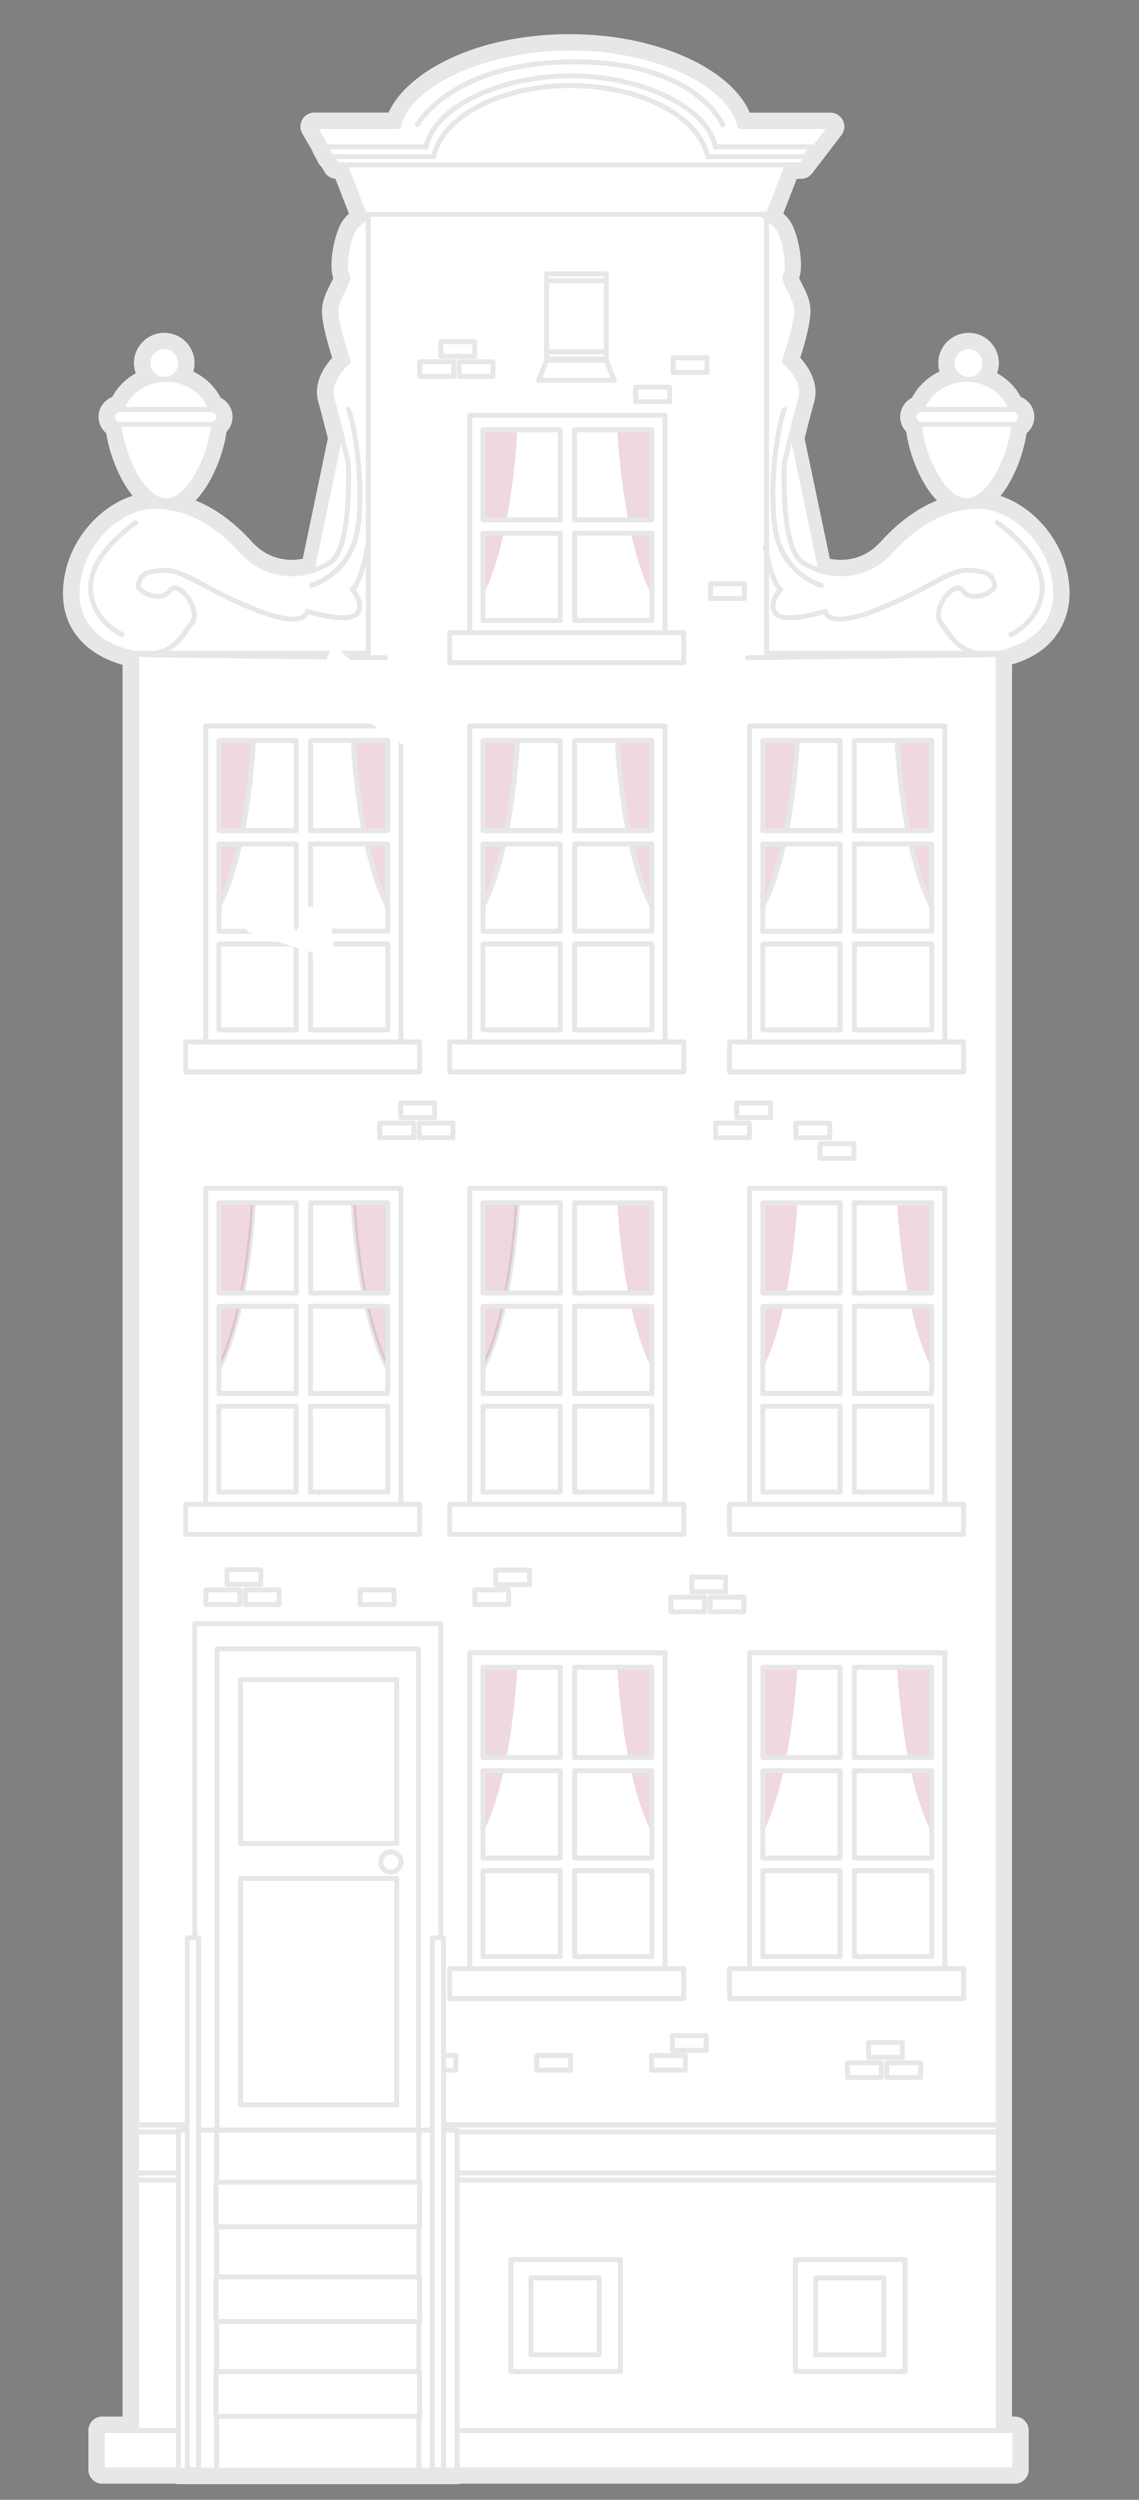 <?xml version="1.0" encoding="UTF-8"?>
<svg xmlns="http://www.w3.org/2000/svg" xmlns:xlink="http://www.w3.org/1999/xlink" viewBox="0 0 123.71 271.35">
  <rect x="0" y="0" width="123.71" height="271.35" fill="#808080" stroke="none"/>
  <defs>
    <style>
      .cls-1 {
        clip-path: url(#clippath);
      }

      .cls-2, .cls-3, .cls-4, .cls-5, .cls-6 {
        stroke-width: 0px;
      }

      .cls-2, .cls-7 {
        fill: none;
      }

      .cls-8, .cls-3 {
        mix-blend-mode: multiply;
      }

      .cls-3 {
        fill: #98002e;
        opacity: .15;
      }

      .cls-4 {
        fill-rule: evenodd;
      }

      .cls-4, .cls-5 {
        fill: #fff;
      }

      .cls-9 {
        isolation: isolate;
      }

      .cls-7 {
        stroke: #e7e7e7;
        stroke-linecap: round;
        stroke-linejoin: round;
        stroke-width: .54px;
      }

      .cls-6 {
        fill: #e7e7e7;
      }
    </style>
    <clipPath id="clippath">
      <rect class="cls-2" x="8.09" y="4.98" width="106.85" height="263.4"/>
    </clipPath>
  </defs>
  <g class="cls-9">
    <g id="Laag_2" data-name="Laag 2">
      <path class="cls-5" d="M104.98,55.12c-3.29,0-5.56-5.73-5.83-8.62-.38-.29-.62-.74-.62-1.23,0-.7.46-1.29,1.09-1.49.92-2.01,3.02-3.33,5.37-3.33s4.42,1.3,5.35,3.29c.72.15,1.26.78,1.26,1.54,0,.58-.31,1.08-.79,1.35-.31,2.96-2.53,8.51-5.82,8.51"/>
      <path class="cls-6" d="M104.98,41.18c2.26,0,4.16,1.37,4.83,3.26h.2c.45,0,.82.37.82.82,0,.42-.33.76-.75.8-.07,2.67-2.33,8.31-5.1,8.31s-5.05-5.68-5.1-8.34c-.34-.09-.6-.4-.6-.77,0-.45.36-.82.81-.82h.06c.67-1.89,2.57-3.26,4.83-3.26M104.98,39.67c-2.54,0-4.82,1.38-5.92,3.5-.76.38-1.29,1.17-1.29,2.08,0,.61.25,1.19.66,1.61.41,3.17,2.73,9.01,6.55,9.01s6.05-5.65,6.52-8.84c.51-.42.84-1.06.84-1.78,0-.99-.62-1.83-1.48-2.17-1.12-2.08-3.37-3.42-5.88-3.42"/>
      <path class="cls-5" d="M105.2,41.94c-1.4,0-2.53-1.13-2.53-2.53s1.14-2.53,2.53-2.53,2.53,1.13,2.53,2.53-1.14,2.53-2.53,2.53"/>
      <path class="cls-6" d="M105.2,37.63c.98,0,1.78.79,1.78,1.78s-.8,1.77-1.78,1.77-1.78-.79-1.78-1.77.8-1.78,1.78-1.78M105.2,36.13c-1.81,0-3.29,1.47-3.29,3.28s1.47,3.28,3.29,3.28,3.29-1.47,3.29-3.28-1.47-3.28-3.29-3.28"/>
      <path class="cls-5" d="M19.38,268.89c-.09,0-.18-.02-.26-.05h-8c-.42,0-.75-.34-.75-.75v-4.27c0-.42.34-.75.75-.75h2.95V71.59c-3.24-.74-6.47-2.96-6.47-7.16,0-5.76,4.86-10.23,9.05-10.23,3.71,0,7.04,1.68,10.18,5.14,1.64,1.8,3.55,2.18,4.87,2.18.62,0,1.23-.08,1.83-.24l2.87-13.7c-.34-1.34-.78-3.08-1.08-4.12-.56-1.95.89-3.69,1.63-4.43-.37-1.13-1.22-3.85-1.22-5.26,0-.98.46-1.87.82-2.58.18-.34.47-.92.44-1.09-.63-1.26.14-4.66.79-5.63.27-.4.64-.76,1.02-1.07l-1.84-4.75h-.4c-.27,0-.52-.14-.65-.38l-.4-.68c-.1-.06-.18-.14-.23-.23l-.58-1.06c-.04-.08-.07-.16-.08-.24l-1.14-1.95c-.14-.23-.14-.52,0-.75.13-.23.38-.38.65-.38h8.56c1.62-4.75,10.04-8.52,19.28-8.52s17.35,3.7,18.95,8.52h9.28c.29,0,.55.16.68.42.13.26.1.56-.08.79l-3.19,4.17c-.14.19-.36.3-.6.3h-.99l-1.83,4.74c.45.36.8.73,1.04,1.09.65.97,1.43,4.38.79,5.64-.03.16.27.73.44,1.08.37.71.82,1.6.82,2.58,0,1.41-.85,4.13-1.22,5.26.74.73,2.19,2.47,1.63,4.42-.23.82-.61,2.24-1.08,4.12l2.87,13.7c.6.16,1.21.24,1.83.24,1.32,0,3.23-.38,4.87-2.18,3.14-3.46,6.47-5.14,10.18-5.14,4.18,0,9.05,4.47,9.05,10.23,0,4.91-4.22,6.58-6.25,7.1v191.54h1.05c.42,0,.75.34.75.75v4.27c0,.42-.34.75-.75.75h-60.34c-.08.03-.16.05-.25.05h-30.27Z"/>
      <path class="cls-6" d="M61.99,5.21c8.99,0,17.33,3.72,18.38,8.52h9.85l-3.19,4.17h-2.23v.09h.69l-2.04,5.27h-.19v.36c.44.3,1.02.76,1.36,1.27.59.89,1.19,4,.74,4.88-.44.89,1.18,2.37,1.18,4s-1.33,5.48-1.33,5.48c0,0,2.37,1.92,1.78,3.99-.3,1.05-.75,2.82-1.12,4.31l3,14.31c.76.26,1.61.41,2.48.41,1.86,0,3.83-.68,5.43-2.43,2.96-3.26,6.07-4.89,9.62-4.89s8.29,4,8.29,9.47c0,4.41-3.82,6.03-6.25,6.5v192.89h1.8v4.27h-60.58v.05h-30.27v-.05h-8.26v-4.27h3.71V70.97c-2.4-.41-6.47-2-6.47-6.54,0-5.47,4.74-9.47,8.29-9.47s6.66,1.63,9.62,4.89c1.59,1.75,3.57,2.43,5.42,2.43.87,0,1.71-.15,2.48-.41l2.99-14.31c-.37-1.49-.82-3.26-1.12-4.31-.59-2.07,1.78-3.99,1.78-3.99,0,0-1.33-3.85-1.33-5.48s1.63-3.11,1.18-4c-.44-.89.15-4,.74-4.88.4-.61,1.15-1.14,1.58-1.42v-.21h-.43l-2.04-5.27h.32v-.09h-1.26l-.52-.9h-.09l-.58-1.07h.06l-1.29-2.21h9.13c1.05-4.8,9.72-8.52,18.71-8.52M61.99,3.7c-10.37,0-17.82,4.15-19.79,8.52h-8.06c-.54,0-1.04.29-1.31.76-.27.47-.27,1.04,0,1.51l1.08,1.86c.03.11.07.21.13.32l.58,1.07c.09.16.2.3.33.41l.3.52c.25.43.69.7,1.18.74l1.47,3.78c-.28.26-.54.56-.75.87-.72,1.08-1.53,4.43-.95,6.12-.07.18-.22.47-.32.67-.4.79-.91,1.76-.91,2.93,0,1.36.68,3.71,1.11,5.06-.88.97-2.09,2.76-1.5,4.83.28.98.7,2.62,1.03,3.92l-2.73,13.06c-.39.08-.8.12-1.19.12-1.16,0-2.85-.34-4.31-1.94-3.29-3.62-6.81-5.38-10.74-5.38-4.53,0-9.8,4.8-9.8,10.98,0,4.39,3.15,6.81,6.47,7.74v190.14h-2.2c-.83,0-1.51.68-1.51,1.51v4.27c0,.83.68,1.51,1.51,1.51h7.9c.12.03.24.05.36.05h30.27c.13,0,.25-.02.37-.05h60.21c.83,0,1.51-.68,1.51-1.51v-4.27c0-.83-.67-1.51-1.51-1.51h-.3V72.12c5.78-1.67,6.25-6.25,6.25-7.69,0-6.18-5.27-10.98-9.8-10.98-3.94,0-7.45,1.76-10.74,5.38-1.46,1.6-3.15,1.94-4.31,1.94-.39,0-.8-.04-1.19-.12l-2.74-13.06c.33-1.31.75-2.94,1.03-3.92.59-2.07-.62-3.86-1.5-4.83.43-1.35,1.11-3.7,1.11-5.06,0-1.16-.5-2.14-.91-2.93-.1-.21-.25-.49-.32-.67.58-1.69-.23-5.04-.95-6.12-.2-.3-.46-.6-.77-.89l1.46-3.76h.47c.47,0,.91-.22,1.2-.59l3.19-4.17c.35-.46.41-1.07.15-1.58-.25-.51-.78-.84-1.35-.84h-8.76c-2.1-4.87-10.26-8.52-19.47-8.52"/>
      <path class="cls-5" d="M18.06,55.12c-3.29,0-5.51-5.56-5.82-8.52-.47-.27-.79-.78-.79-1.34,0-.76.54-1.4,1.26-1.54.93-1.99,3.01-3.29,5.35-3.29s4.46,1.33,5.37,3.35c.64.21,1.08.8,1.08,1.48,0,.49-.24.95-.63,1.23-.28,2.89-2.54,8.62-5.83,8.62"/>
      <path class="cls-6" d="M18.06,41.18c2.26,0,4.15,1.37,4.83,3.26h.06c.45,0,.81.37.81.82,0,.37-.26.67-.6.77-.05,2.66-2.32,8.34-5.1,8.34s-5.03-5.63-5.1-8.31c-.42-.03-.75-.37-.75-.8,0-.45.37-.82.81-.82h.21c.67-1.89,2.57-3.26,4.83-3.26M18.06,39.67c-2.5,0-4.76,1.34-5.87,3.42-.87.34-1.49,1.18-1.49,2.17,0,.7.33,1.34.84,1.77.47,3.19,2.8,8.85,6.52,8.85s6.13-5.83,6.54-9.01c.41-.42.66-.99.66-1.61,0-.91-.53-1.7-1.29-2.08-1.1-2.12-3.38-3.5-5.92-3.5"/>
      <path class="cls-5" d="M17.84,41.94c-1.4,0-2.53-1.13-2.53-2.53s1.14-2.53,2.53-2.53,2.53,1.13,2.53,2.53-1.14,2.53-2.53,2.53"/>
      <path class="cls-6" d="M17.84,37.63c.98,0,1.78.79,1.78,1.78s-.8,1.77-1.78,1.77-1.78-.79-1.78-1.77.8-1.78,1.78-1.78M17.84,36.13c-1.81,0-3.29,1.47-3.29,3.28s1.47,3.28,3.29,3.28,3.29-1.47,3.29-3.28-1.47-3.28-3.29-3.28"/>
      <g class="cls-8">
        <g class="cls-1">
          <path class="cls-5" d="M99.87,45.92c0,2.62,2.29,8.44,5.11,8.44s5.11-5.82,5.11-8.44-2.29-4.74-5.11-4.74-5.11,2.12-5.11,4.74"/>
          <path class="cls-7" d="M99.87,45.92c0,2.62,2.29,8.44,5.11,8.44s5.11-5.82,5.11-8.44-2.29-4.74-5.11-4.74-5.11,2.12-5.11,4.74Z"/>
          <path class="cls-5" d="M82.69,23.27s1.33.74,1.92,1.63c.59.89,1.19,4,.74,4.88-.45.89,1.18,2.37,1.18,4s-1.34,5.48-1.34,5.48c0,0,2.37,1.92,1.78,4-.59,2.07-1.78,6.96-1.78,6.96,0,0-.44,9.18,1.93,10.81,2.37,1.63,6.67,2.08,9.63-1.18,2.96-3.26,6.07-4.89,9.62-4.89s8.29,4,8.29,9.47-5.92,6.66-7.7,6.66-25.77.3-25.77.3"/>
          <path class="cls-7" d="M82.69,23.27s1.33.74,1.92,1.63c.59.89,1.19,4,.74,4.88-.45.89,1.18,2.37,1.18,4s-1.34,5.48-1.34,5.48c0,0,2.37,1.92,1.78,4-.59,2.07-1.78,6.96-1.78,6.96,0,0-.44,9.18,1.93,10.81,2.37,1.63,6.67,2.08,9.63-1.18,2.96-3.26,6.07-4.89,9.62-4.89s8.29,4,8.29,9.47-5.92,6.66-7.7,6.66-25.77.3-25.77.3"/>
          <path class="cls-5" d="M83.14,59.4s.59,3.7,1.63,4.59c0,0-1.48,1.63-.45,2.67,1.04,1.04,5.33-.3,5.33-.3,0,0,.15,2.07,5.92-.3,5.78-2.37,7.55-4.29,9.77-4.15,2.22.15,2.37.59,2.67,1.48.3.89-2.52,2.08-3.41.74-.89-1.33-3.55,2.07-2.37,3.55,1.19,1.48,1.63,2.96,4.74,3.4"/>
          <path class="cls-7" d="M83.14,59.4s.59,3.7,1.63,4.59c0,0-1.48,1.63-.45,2.67,1.04,1.04,5.33-.3,5.33-.3,0,0,.15,2.07,5.92-.3,5.78-2.37,7.55-4.29,9.77-4.15,2.22.15,2.37.59,2.67,1.48.3.89-2.52,2.08-3.41.74-.89-1.33-3.55,2.07-2.37,3.55,1.19,1.48,1.63,2.96,4.74,3.4"/>
          <path class="cls-5" d="M109.79,68.88s3.4-1.48,3.4-5.18-4.88-6.96-4.88-6.96"/>
          <path class="cls-7" d="M109.79,68.88s3.4-1.48,3.4-5.18-4.88-6.96-4.88-6.96"/>
          <path class="cls-7" d="M89.21,63.54s-4.29-1.18-5.03-6.22c-.74-5.04.44-11.7,1.03-12.88"/>
          <path class="cls-5" d="M99.28,45.26c0,.45.36.81.81.81h9.92c.45,0,.82-.36.82-.81s-.36-.82-.82-.82h-9.92c-.45,0-.81.37-.81.82"/>
          <path class="cls-7" d="M99.28,45.26c0,.45.36.81.81.81h9.92c.45,0,.82-.36.82-.81s-.36-.82-.82-.82h-9.92c-.45,0-.81.37-.81.82Z"/>
          <path class="cls-5" d="M106.98,39.41c0-.98-.8-1.78-1.78-1.78s-1.78.79-1.78,1.78.79,1.77,1.78,1.77,1.78-.79,1.78-1.77"/>
          <path class="cls-7" d="M106.98,39.41c0-.98-.8-1.78-1.78-1.78s-1.78.79-1.78,1.78.79,1.77,1.78,1.77,1.78-.79,1.78-1.77Z"/>
          <path class="cls-5" d="M23.17,45.92c0,2.62-2.29,8.44-5.11,8.44s-5.11-5.82-5.11-8.44,2.29-4.74,5.11-4.74,5.11,2.12,5.11,4.74"/>
          <path class="cls-7" d="M23.17,45.92c0,2.62-2.29,8.44-5.11,8.44s-5.11-5.82-5.11-8.44,2.29-4.74,5.11-4.74,5.11,2.12,5.11,4.74Z"/>
          <path class="cls-5" d="M40.34,23.27s-1.33.74-1.92,1.63c-.59.89-1.19,4-.74,4.88.45.89-1.18,2.37-1.18,4s1.33,5.48,1.33,5.48c0,0-2.37,1.92-1.78,4,.59,2.07,1.78,6.96,1.78,6.96,0,0,.44,9.18-1.93,10.81-2.37,1.63-6.66,2.08-9.62-1.18-2.96-3.26-6.07-4.89-9.62-4.89s-8.29,4-8.29,9.47,5.92,6.66,7.7,6.66,25.77.3,25.77.3"/>
          <path class="cls-7" d="M40.34,23.27s-1.33.74-1.92,1.63c-.59.89-1.19,4-.74,4.88.45.89-1.18,2.37-1.18,4s1.33,5.48,1.33,5.48c0,0-2.37,1.92-1.78,4,.59,2.07,1.78,6.96,1.78,6.96,0,0,.44,9.18-1.93,10.81-2.37,1.63-6.66,2.08-9.62-1.18-2.96-3.26-6.07-4.89-9.62-4.89s-8.29,4-8.29,9.47,5.92,6.66,7.7,6.66,25.77.3,25.77.3"/>
          <rect class="cls-5" x="14.83" y="230.65" width="93.6" height="37.34"/>
          <rect class="cls-7" x="14.83" y="230.65" width="93.6" height="37.34"/>
          <rect class="cls-5" x="11.12" y="263.83" width="99.11" height="4.27"/>
          <rect class="cls-7" x="11.12" y="263.83" width="99.11" height="4.27"/>
          <rect class="cls-5" x="14.83" y="230.65" width="93.6" height=".77"/>
          <rect class="cls-7" x="14.83" y="230.65" width="93.6" height=".77"/>
          <rect class="cls-5" x="14.83" y="235.87" width="93.6" height=".78"/>
          <rect class="cls-7" x="14.83" y="235.87" width="93.6" height=".78"/>
          <polygon class="cls-7" points="83.26 70.92 83.26 22.35 40 22.35 40 70.92 14.83 70.92 14.83 230.65 108.43 230.65 108.43 70.92 83.26 70.92"/>
          <polygon class="cls-7" points="83.26 70.92 83.26 22.35 40 22.35 40 70.92 14.83 70.92 14.83 230.65 108.43 230.65 108.43 70.92 83.26 70.92"/>
          <rect class="cls-5" x="45.59" y="39.27" width="3.68" height="1.59"/>
          <rect class="cls-7" x="45.59" y="39.27" width="3.68" height="1.59"/>
          <rect class="cls-5" x="49.87" y="39.27" width="3.67" height="1.59"/>
          <rect class="cls-7" x="49.87" y="39.27" width="3.67" height="1.59"/>
          <rect class="cls-5" x="47.88" y="37.09" width="3.68" height="1.59"/>
          <rect class="cls-7" x="47.88" y="37.09" width="3.68" height="1.59"/>
          <rect class="cls-5" x="77.18" y="63.37" width="3.68" height="1.59"/>
          <rect class="cls-7" x="77.18" y="63.37" width="3.68" height="1.59"/>
          <rect class="cls-5" x="73.11" y="38.84" width="3.67" height="1.59"/>
          <rect class="cls-7" x="73.11" y="38.84" width="3.67" height="1.59"/>
          <rect class="cls-5" x="69.04" y="42.02" width="3.68" height="1.59"/>
          <rect class="cls-7" x="69.04" y="42.02" width="3.68" height="1.59"/>
          <rect class="cls-5" x="59.37" y="29.72" width="6.48" height="9.25"/>
          <rect class="cls-7" x="59.37" y="29.72" width="6.48" height="9.25"/>
          <rect class="cls-5" x="59.37" y="30.48" width="6.48" height="7.71"/>
          <rect class="cls-7" x="59.37" y="30.48" width="6.48" height="7.71"/>
          <polygon class="cls-5" points="66.72 41.28 58.5 41.28 59.37 39.12 65.85 39.12 66.72 41.28"/>
          <polygon class="cls-7" points="66.72 41.28 58.5 41.28 59.37 39.12 65.85 39.12 66.72 41.28"/>
          <rect class="cls-5" x="41.25" y="121.91" width="3.68" height="1.59"/>
          <rect class="cls-7" x="41.25" y="121.91" width="3.68" height="1.59"/>
          <rect class="cls-5" x="45.52" y="121.91" width="3.67" height="1.59"/>
          <rect class="cls-7" x="45.52" y="121.91" width="3.67" height="1.59"/>
          <rect class="cls-5" x="43.53" y="119.72" width="3.68" height="1.59"/>
          <rect class="cls-7" x="43.53" y="119.72" width="3.68" height="1.59"/>
          <rect class="cls-5" x="77.73" y="121.91" width="3.67" height="1.59"/>
          <rect class="cls-7" x="77.73" y="121.91" width="3.67" height="1.59"/>
          <rect class="cls-5" x="86.44" y="121.91" width="3.68" height="1.59"/>
          <rect class="cls-7" x="86.44" y="121.91" width="3.68" height="1.59"/>
          <rect class="cls-5" x="80.02" y="119.72" width="3.67" height="1.59"/>
          <rect class="cls-7" x="80.02" y="119.72" width="3.67" height="1.59"/>
          <rect class="cls-5" x="89.07" y="124.15" width="3.68" height="1.59"/>
          <rect class="cls-7" x="89.07" y="124.15" width="3.68" height="1.59"/>
          <rect class="cls-5" x="72.86" y="173.37" width="3.68" height="1.59"/>
          <rect class="cls-7" x="72.86" y="173.37" width="3.68" height="1.59"/>
          <rect class="cls-5" x="77.13" y="173.37" width="3.67" height="1.59"/>
          <rect class="cls-7" x="77.13" y="173.37" width="3.67" height="1.59"/>
          <rect class="cls-5" x="75.14" y="171.19" width="3.67" height="1.59"/>
          <rect class="cls-7" x="75.14" y="171.19" width="3.67" height="1.59"/>
          <rect class="cls-5" x="22.37" y="172.58" width="3.68" height="1.59"/>
          <rect class="cls-7" x="22.37" y="172.58" width="3.68" height="1.59"/>
          <rect class="cls-5" x="26.64" y="172.58" width="3.67" height="1.59"/>
          <rect class="cls-7" x="26.64" y="172.58" width="3.67" height="1.59"/>
          <rect class="cls-5" x="39.11" y="172.58" width="3.68" height="1.59"/>
          <rect class="cls-7" x="39.11" y="172.58" width="3.68" height="1.59"/>
          <rect class="cls-5" x="51.57" y="172.58" width="3.67" height="1.59"/>
          <rect class="cls-7" x="51.57" y="172.58" width="3.67" height="1.59"/>
          <rect class="cls-5" x="53.84" y="170.43" width="3.68" height="1.59"/>
          <rect class="cls-7" x="53.84" y="170.43" width="3.68" height="1.59"/>
          <rect class="cls-5" x="24.66" y="170.39" width="3.67" height="1.59"/>
          <rect class="cls-7" x="24.66" y="170.39" width="3.67" height="1.59"/>
          <rect class="cls-5" x="92.04" y="223.91" width="3.68" height="1.59"/>
          <rect class="cls-7" x="92.04" y="223.91" width="3.68" height="1.59"/>
          <rect class="cls-5" x="96.32" y="223.91" width="3.67" height="1.59"/>
          <rect class="cls-7" x="96.32" y="223.91" width="3.67" height="1.59"/>
          <rect class="cls-5" x="94.33" y="221.72" width="3.68" height="1.59"/>
          <rect class="cls-7" x="94.33" y="221.72" width="3.68" height="1.59"/>
          <rect class="cls-5" x="41.56" y="223.12" width="3.68" height="1.59"/>
          <rect class="cls-7" x="41.56" y="223.12" width="3.68" height="1.59"/>
          <rect class="cls-5" x="45.83" y="223.12" width="3.68" height="1.59"/>
          <rect class="cls-7" x="45.83" y="223.12" width="3.68" height="1.59"/>
          <rect class="cls-5" x="58.3" y="223.12" width="3.68" height="1.59"/>
          <rect class="cls-7" x="58.3" y="223.12" width="3.68" height="1.59"/>
          <rect class="cls-5" x="70.77" y="223.12" width="3.67" height="1.59"/>
          <rect class="cls-7" x="70.77" y="223.12" width="3.67" height="1.59"/>
          <rect class="cls-5" x="73.03" y="220.97" width="3.67" height="1.59"/>
          <rect class="cls-7" x="73.03" y="220.97" width="3.67" height="1.59"/>
          <rect class="cls-5" x="43.84" y="220.93" width="3.68" height="1.59"/>
          <rect class="cls-7" x="43.84" y="220.93" width="3.68" height="1.59"/>
          <path class="cls-3" d="M56.2,80.38s-.52,11.79-3.75,17.98v-17.98h3.75Z"/>
          <path class="cls-7" d="M56.2,80.38s-.52,11.79-3.75,17.98v-17.98h3.75Z"/>
          <path class="cls-3" d="M67.05,80.38s.51,11.79,3.75,17.98v-17.98h-3.75Z"/>
          <path class="cls-7" d="M67.05,80.38s.51,11.79,3.75,17.98v-17.98h-3.75Z"/>
          <path class="cls-5" d="M51.02,78.81v35.21h21.21v-35.21h-21.21ZM70.8,90.17h-8.4v-9.79h8.4v9.79ZM62.41,91.61h8.4v9.47h-8.4v-9.47ZM60.85,101.09h-8.39v-9.47h8.39v9.47ZM60.85,90.17h-8.39v-9.79h8.39v9.79ZM52.46,102.47h8.39v9.32h-8.39v-9.32ZM62.41,102.47h8.4v9.32h-8.4v-9.32Z"/>
          <path class="cls-7" d="M51.02,78.81v35.21h21.21v-35.21h-21.21ZM70.8,90.17h-8.4v-9.79h8.4v9.79ZM62.41,91.61h8.4v9.47h-8.4v-9.47ZM60.85,101.09h-8.39v-9.47h8.39v9.47ZM60.85,90.17h-8.39v-9.79h8.39v9.79ZM52.46,102.47h8.39v9.32h-8.39v-9.32ZM62.41,102.47h8.4v9.32h-8.4v-9.32Z"/>
          <rect class="cls-5" x="48.84" y="113.1" width="25.42" height="3.26"/>
          <rect class="cls-7" x="48.84" y="113.1" width="25.42" height="3.26"/>
          <path class="cls-3" d="M27.52,80.38s-.52,11.79-3.75,17.98v-17.98h3.75Z"/>
          <path class="cls-7" d="M27.52,80.38s-.52,11.79-3.75,17.98v-17.98h3.75Z"/>
          <path class="cls-3" d="M38.36,80.38s.51,11.79,3.75,17.98v-17.98h-3.75Z"/>
          <path class="cls-7" d="M38.36,80.38s.51,11.79,3.75,17.98v-17.98h-3.75Z"/>
          <path class="cls-5" d="M22.34,78.81v35.21h21.21v-35.21h-21.21ZM42.12,90.17h-8.39v-9.79h8.39v9.79ZM33.72,91.61h8.39v9.47h-8.39v-9.47ZM32.17,101.09h-8.39v-9.47h8.39v9.47ZM32.17,90.17h-8.39v-9.79h8.39v9.79ZM23.77,102.47h8.39v9.32h-8.39v-9.32ZM33.72,102.47h8.39v9.32h-8.39v-9.32Z"/>
          <path class="cls-7" d="M22.34,78.81v35.21h21.21v-35.21h-21.21ZM42.12,90.17h-8.39v-9.79h8.39v9.79ZM33.72,91.61h8.39v9.47h-8.39v-9.47ZM32.17,101.09h-8.39v-9.47h8.39v9.47ZM32.17,90.17h-8.39v-9.79h8.39v9.79ZM23.77,102.47h8.39v9.32h-8.39v-9.32ZM33.72,102.47h8.39v9.32h-8.39v-9.32Z"/>
          <rect class="cls-5" x="20.16" y="113.1" width="25.42" height="3.26"/>
          <rect class="cls-7" x="20.16" y="113.1" width="25.42" height="3.26"/>
          <path class="cls-3" d="M86.6,80.38s-.52,11.79-3.75,17.98v-17.98h3.75Z"/>
          <path class="cls-7" d="M86.6,80.38s-.52,11.79-3.75,17.98v-17.98h3.75Z"/>
          <path class="cls-3" d="M97.44,80.38s.52,11.79,3.75,17.98v-17.98h-3.75Z"/>
          <path class="cls-7" d="M97.44,80.38s.52,11.79,3.75,17.98v-17.98h-3.75Z"/>
          <path class="cls-5" d="M81.42,78.81v35.21h21.21v-35.21h-21.21ZM101.19,90.17h-8.4v-9.79h8.4v9.79ZM92.8,91.61h8.4v9.47h-8.4v-9.47ZM91.24,101.09h-8.39v-9.47h8.39v9.47ZM91.24,90.17h-8.39v-9.79h8.39v9.79ZM82.85,102.47h8.39v9.32h-8.39v-9.32ZM92.8,102.47h8.4v9.32h-8.4v-9.32Z"/>
          <path class="cls-7" d="M81.42,78.81v35.21h21.21v-35.21h-21.21ZM101.19,90.17h-8.4v-9.79h8.4v9.79ZM92.8,91.61h8.4v9.47h-8.4v-9.47ZM91.24,101.09h-8.39v-9.47h8.39v9.47ZM91.24,90.17h-8.39v-9.79h8.39v9.79ZM82.85,102.47h8.39v9.32h-8.39v-9.32ZM92.8,102.47h8.4v9.32h-8.4v-9.32Z"/>
          <rect class="cls-5" x="79.24" y="113.1" width="25.42" height="3.26"/>
          <rect class="cls-7" x="79.24" y="113.1" width="25.42" height="3.26"/>
          <path class="cls-7" d="M56.2,130.56s-.52,11.78-3.75,17.97v-17.97h3.75Z"/>
          <path class="cls-3" d="M56.2,130.56s-.52,11.78-3.75,17.97v-17.97h3.75Z"/>
          <path class="cls-5" d="M67.05,130.56s.51,11.78,3.75,17.97v-17.97h-3.75Z"/>
          <path class="cls-3" d="M67.05,130.56s.51,11.78,3.75,17.97v-17.97h-3.75Z"/>
          <path class="cls-5" d="M51.02,128.98v35.21h21.21v-35.21h-21.21ZM70.8,140.35h-8.4v-9.79h8.4v9.79ZM62.41,141.79h8.4v9.47h-8.4v-9.47ZM60.85,151.26h-8.39v-9.47h8.39v9.47ZM60.85,140.35h-8.39v-9.79h8.39v9.79ZM52.46,152.64h8.39v9.32h-8.39v-9.32ZM62.41,152.64h8.4v9.32h-8.4v-9.32Z"/>
          <path class="cls-7" d="M51.02,128.98v35.21h21.21v-35.21h-21.21ZM70.8,140.35h-8.4v-9.79h8.4v9.79ZM62.41,141.79h8.4v9.47h-8.4v-9.47ZM60.85,151.26h-8.39v-9.47h8.39v9.47ZM60.85,140.35h-8.39v-9.79h8.39v9.79ZM52.46,152.64h8.39v9.32h-8.39v-9.32ZM62.41,152.64h8.4v9.32h-8.4v-9.32Z"/>
          <rect class="cls-5" x="48.84" y="163.28" width="25.42" height="3.26"/>
          <rect class="cls-7" x="48.84" y="163.28" width="25.42" height="3.26"/>
          <path class="cls-7" d="M27.52,130.56s-.52,11.78-3.75,17.97v-17.97h3.75Z"/>
          <path class="cls-3" d="M27.52,130.56s-.52,11.78-3.75,17.97v-17.97h3.75Z"/>
          <path class="cls-7" d="M38.36,130.56s.51,11.78,3.75,17.97v-17.97h-3.75Z"/>
          <path class="cls-3" d="M38.36,130.56s.51,11.78,3.75,17.97v-17.97h-3.75Z"/>
          <path class="cls-5" d="M22.34,128.98v35.21h21.21v-35.21h-21.21ZM42.12,140.35h-8.39v-9.79h8.39v9.79ZM33.72,141.79h8.39v9.47h-8.39v-9.47ZM32.17,151.26h-8.39v-9.47h8.39v9.47ZM32.17,140.35h-8.39v-9.79h8.39v9.79ZM23.77,152.64h8.39v9.32h-8.39v-9.32ZM33.72,152.64h8.39v9.32h-8.39v-9.32Z"/>
          <path class="cls-7" d="M22.34,128.98v35.21h21.21v-35.21h-21.21ZM42.12,140.35h-8.39v-9.79h8.39v9.79ZM33.72,141.79h8.39v9.47h-8.39v-9.47ZM32.17,151.26h-8.39v-9.47h8.39v9.47ZM32.17,140.35h-8.39v-9.79h8.39v9.79ZM23.77,152.64h8.39v9.32h-8.39v-9.32ZM33.72,152.64h8.39v9.32h-8.39v-9.32Z"/>
          <rect class="cls-5" x="20.16" y="163.28" width="25.42" height="3.26"/>
          <rect class="cls-7" x="20.16" y="163.28" width="25.42" height="3.26"/>
          <path class="cls-5" d="M86.6,130.56s-.52,11.78-3.75,17.97v-17.97h3.75Z"/>
          <path class="cls-3" d="M86.6,130.56s-.52,11.78-3.75,17.97v-17.97h3.75Z"/>
          <path class="cls-5" d="M97.44,130.56s.52,11.78,3.75,17.97v-17.97h-3.75Z"/>
          <path class="cls-3" d="M97.44,130.56s.52,11.78,3.75,17.97v-17.97h-3.75Z"/>
          <path class="cls-5" d="M81.42,128.98v35.21h21.21v-35.21h-21.21ZM101.19,140.35h-8.4v-9.79h8.4v9.79ZM92.8,141.79h8.4v9.47h-8.4v-9.47ZM91.24,151.26h-8.39v-9.47h8.39v9.47ZM91.24,140.35h-8.39v-9.79h8.39v9.79ZM82.85,152.64h8.39v9.32h-8.39v-9.32ZM92.8,152.64h8.4v9.32h-8.4v-9.32Z"/>
          <path class="cls-7" d="M81.42,128.98v35.21h21.21v-35.21h-21.21ZM101.19,140.35h-8.4v-9.79h8.4v9.79ZM92.8,141.79h8.4v9.47h-8.4v-9.47ZM91.24,151.26h-8.39v-9.47h8.39v9.47ZM91.24,140.35h-8.39v-9.79h8.39v9.79ZM82.85,152.64h8.39v9.32h-8.39v-9.32ZM92.8,152.64h8.4v9.32h-8.4v-9.32Z"/>
          <rect class="cls-5" x="79.24" y="163.28" width="25.42" height="3.26"/>
          <rect class="cls-7" x="79.24" y="163.28" width="25.42" height="3.26"/>
          <path class="cls-5" d="M56.2,180.98s-.52,11.78-3.75,17.97v-17.97h3.75Z"/>
          <path class="cls-3" d="M56.2,180.98s-.52,11.78-3.75,17.97v-17.97h3.75Z"/>
          <path class="cls-5" d="M67.05,180.98s.51,11.78,3.75,17.97v-17.97h-3.75Z"/>
          <path class="cls-3" d="M67.05,180.98s.51,11.78,3.75,17.97v-17.97h-3.75Z"/>
          <path class="cls-5" d="M51.02,179.4v35.21h21.21v-35.21h-21.21ZM70.8,190.76h-8.4v-9.78h8.4v9.78ZM62.41,192.21h8.4v9.47h-8.4v-9.47ZM60.85,201.68h-8.39v-9.47h8.39v9.47ZM60.85,190.76h-8.39v-9.78h8.39v9.78ZM52.46,203.06h8.39v9.32h-8.39v-9.32ZM62.41,203.06h8.4v9.32h-8.4v-9.32Z"/>
          <path class="cls-7" d="M51.02,179.4v35.21h21.21v-35.21h-21.21ZM70.8,190.76h-8.4v-9.78h8.4v9.78ZM62.41,192.21h8.4v9.47h-8.4v-9.47ZM60.85,201.68h-8.39v-9.47h8.39v9.47ZM60.85,190.76h-8.39v-9.78h8.39v9.78ZM52.46,203.06h8.39v9.32h-8.39v-9.32ZM62.41,203.06h8.4v9.32h-8.4v-9.32Z"/>
          <rect class="cls-5" x="48.84" y="213.69" width="25.42" height="3.26"/>
          <rect class="cls-7" x="48.84" y="213.69" width="25.42" height="3.26"/>
          <path class="cls-5" d="M86.6,180.98s-.52,11.78-3.75,17.97v-17.97h3.75Z"/>
          <path class="cls-3" d="M86.6,180.98s-.52,11.78-3.75,17.97v-17.97h3.75Z"/>
          <path class="cls-5" d="M97.44,180.98s.52,11.78,3.75,17.97v-17.97h-3.75Z"/>
          <path class="cls-3" d="M97.44,180.98s.52,11.78,3.75,17.97v-17.97h-3.75Z"/>
          <path class="cls-5" d="M81.42,179.4v35.21h21.21v-35.21h-21.21ZM101.19,190.76h-8.4v-9.78h8.4v9.78ZM92.8,192.21h8.4v9.47h-8.4v-9.47ZM91.24,201.68h-8.39v-9.47h8.39v9.47ZM91.24,190.76h-8.39v-9.78h8.39v9.78ZM82.85,203.06h8.39v9.32h-8.39v-9.32ZM92.8,203.06h8.4v9.32h-8.4v-9.32Z"/>
          <path class="cls-7" d="M81.42,179.4v35.21h21.21v-35.21h-21.21ZM101.19,190.76h-8.4v-9.78h8.4v9.78ZM92.8,192.21h8.4v9.47h-8.4v-9.47ZM91.24,201.68h-8.39v-9.47h8.39v9.47ZM91.24,190.76h-8.39v-9.78h8.39v9.78ZM82.85,203.06h8.39v9.32h-8.39v-9.32ZM92.8,203.06h8.4v9.32h-8.4v-9.32Z"/>
          <rect class="cls-5" x="79.24" y="213.69" width="25.42" height="3.26"/>
          <rect class="cls-7" x="79.24" y="213.69" width="25.42" height="3.26"/>
          <path class="cls-5" d="M56.2,46.65s-.52,11.79-3.75,17.98v-17.98h3.75Z"/>
          <path class="cls-3" d="M56.2,46.65s-.52,11.79-3.75,17.98v-17.98h3.75Z"/>
          <path class="cls-5" d="M67.05,46.65s.51,11.79,3.75,17.98v-17.98h-3.75Z"/>
          <path class="cls-3" d="M67.05,46.65s.51,11.79,3.75,17.98v-17.98h-3.75Z"/>
          <path class="cls-5" d="M51.02,45.08v24.52h21.21v-24.52h-21.21ZM70.8,56.44h-8.4v-9.79h8.4v9.79ZM62.41,57.88h8.4v9.47h-8.4v-9.47ZM60.85,67.36h-8.39v-9.47h8.39v9.47ZM60.85,56.44h-8.39v-9.79h8.39v9.79Z"/>
          <path class="cls-7" d="M51.02,45.08v24.52h21.21v-24.52h-21.21ZM70.8,56.44h-8.4v-9.79h8.4v9.79ZM62.41,57.88h8.4v9.47h-8.4v-9.47ZM60.85,67.36h-8.39v-9.47h8.39v9.47ZM60.85,56.44h-8.39v-9.79h8.39v9.79Z"/>
          <rect class="cls-5" x="48.84" y="68.68" width="25.42" height="3.26"/>
          <rect class="cls-7" x="48.84" y="68.68" width="25.42" height="3.26"/>
          <rect class="cls-5" x="21.15" y="176.26" width="26.73" height="91.88"/>
          <rect class="cls-7" x="21.15" y="176.26" width="26.73" height="91.88"/>
          <rect class="cls-5" x="23.57" y="178.98" width="21.88" height="89.16"/>
          <rect class="cls-7" x="23.57" y="178.98" width="21.88" height="89.16"/>
          <rect class="cls-5" x="19.38" y="231.22" width="30.27" height="36.92"/>
          <rect class="cls-7" x="19.38" y="231.22" width="30.27" height="36.92"/>
          <rect class="cls-5" x="23.53" y="231.22" width="21.96" height="36.92"/>
          <rect class="cls-7" x="23.53" y="231.22" width="21.96" height="36.92"/>
          <rect class="cls-5" x="23.46" y="236.87" width="22.11" height="4.84"/>
          <rect class="cls-7" x="23.46" y="236.87" width="22.11" height="4.84"/>
          <rect class="cls-5" x="23.46" y="247.16" width="22.11" height="4.84"/>
          <rect class="cls-7" x="23.46" y="247.16" width="22.11" height="4.84"/>
          <rect class="cls-5" x="23.46" y="257.44" width="22.11" height="4.84"/>
          <rect class="cls-7" x="23.46" y="257.44" width="22.11" height="4.84"/>
          <rect class="cls-5" x="55.48" y="245.28" width="11.9" height="12.15"/>
          <rect class="cls-7" x="55.48" y="245.28" width="11.9" height="12.15"/>
          <rect class="cls-5" x="57.67" y="247.26" width="7.4" height="8.35"/>
          <rect class="cls-7" x="57.67" y="247.26" width="7.4" height="8.35"/>
          <rect class="cls-5" x="86.4" y="245.28" width="11.9" height="12.15"/>
          <rect class="cls-7" x="86.4" y="245.28" width="11.9" height="12.15"/>
          <rect class="cls-5" x="88.59" y="247.26" width="7.4" height="8.35"/>
          <rect class="cls-7" x="88.59" y="247.26" width="7.4" height="8.35"/>
          <rect class="cls-5" x="20.34" y="210.35" width="1.23" height="57.73"/>
          <rect class="cls-7" x="20.34" y="210.35" width="1.23" height="57.73"/>
          <rect class="cls-5" x="46.95" y="210.35" width="1.23" height="57.73"/>
          <rect class="cls-7" x="46.95" y="210.35" width="1.23" height="57.73"/>
          <rect class="cls-5" x="26.13" y="182.33" width="16.96" height="17.77"/>
          <rect class="cls-7" x="26.13" y="182.33" width="16.96" height="17.77"/>
          <rect class="cls-5" x="26.13" y="203.9" width="16.96" height="24.58"/>
          <rect class="cls-7" x="26.13" y="203.9" width="16.96" height="24.58"/>
          <path class="cls-4" d="M43.55,202.11c0,.6-.49,1.1-1.1,1.1s-1.1-.49-1.1-1.1.49-1.09,1.1-1.09,1.1.49,1.1,1.09"/>
          <path class="cls-7" d="M43.55,202.11c0,.6-.49,1.1-1.1,1.1s-1.1-.49-1.1-1.1.49-1.09,1.1-1.09,1.1.49,1.1,1.09Z"/>
          <polyline class="cls-5" points="37.52 17.99 39.57 23.26 83.45 23.26 85.49 17.99"/>
          <polyline class="cls-7" points="37.52 17.99 39.57 23.26 83.45 23.26 85.49 17.99"/>
          <path class="cls-5" d="M80.37,13.73c-1.05-4.8-9.39-8.52-18.38-8.52s-17.66,3.72-18.71,8.52h-9.13l2.43,4.17h50.45l3.19-4.17h-9.85Z"/>
          <path class="cls-7" d="M80.37,13.73c-1.05-4.8-9.39-8.52-18.38-8.52s-17.66,3.72-18.71,8.52h-9.13l2.43,4.17h50.45l3.19-4.17h-9.85Z"/>
          <path class="cls-5" d="M77.71,15.94c-.9-4.34-8.05-7.71-15.72-7.71s-14.81,3.36-15.71,7.71h-10.9l.58,1.06h11.15c.9-4.34,7.22-7.71,14.87-7.71s13.99,3.37,14.88,7.71h10.58l.77-1.06h-10.51Z"/>
          <path class="cls-7" d="M77.71,15.94c-.9-4.34-8.05-7.71-15.72-7.71s-14.81,3.36-15.71,7.71h-10.9l.58,1.06h11.15c.9-4.34,7.22-7.71,14.87-7.71s13.99,3.37,14.88,7.71h10.58l.77-1.06h-10.51Z"/>
          <path class="cls-7" d="M45.34,13.52s3.74-6.81,17.05-6.81,16.11,6.85,16.11,6.85"/>
          <path class="cls-5" d="M39.9,59.4s-.59,3.7-1.63,4.59c0,0,1.48,1.63.44,2.67-1.04,1.04-5.33-.3-5.33-.3,0,0-.15,2.07-5.92-.3-5.77-2.37-7.55-4.29-9.77-4.15-2.22.15-2.37.59-2.66,1.48-.3.89,2.51,2.08,3.4.74.89-1.33,3.56,2.07,2.37,3.55-1.18,1.48-1.63,2.96-4.74,3.4"/>
          <path class="cls-7" d="M39.9,59.4s-.59,3.7-1.63,4.59c0,0,1.48,1.63.44,2.67-1.04,1.04-5.33-.3-5.33-.3,0,0-.15,2.07-5.92-.3-5.77-2.37-7.55-4.29-9.77-4.15-2.22.15-2.37.59-2.66,1.48-.3.89,2.51,2.08,3.4.74.89-1.33,3.56,2.07,2.37,3.55-1.18,1.48-1.63,2.96-4.74,3.4"/>
          <path class="cls-5" d="M13.25,68.88s-3.41-1.48-3.41-5.18,4.89-6.96,4.89-6.96"/>
          <path class="cls-7" d="M13.25,68.88s-3.41-1.48-3.41-5.18,4.89-6.96,4.89-6.96"/>
          <path class="cls-7" d="M33.83,63.54s4.29-1.18,5.03-6.22c.74-5.04-.44-11.7-1.04-12.88"/>
          <path class="cls-5" d="M23.76,45.26c0,.45-.36.81-.81.81h-9.92c-.45,0-.81-.36-.81-.81s.37-.82.81-.82h9.92c.45,0,.81.37.81.82"/>
          <path class="cls-7" d="M23.76,45.26c0,.45-.36.81-.81.81h-9.92c-.45,0-.81-.36-.81-.81s.37-.82.81-.82h9.92c.45,0,.81.37.81.82Z"/>
          <path class="cls-5" d="M16.06,39.41c0-.98.8-1.78,1.78-1.78s1.78.79,1.78,1.78-.8,1.77-1.78,1.77-1.78-.79-1.78-1.77"/>
          <path class="cls-7" d="M16.06,39.41c0-.98.8-1.78,1.78-1.78s1.78.79,1.78,1.78-.8,1.77-1.78,1.77-1.78-.79-1.78-1.77Z"/>
        </g>
      </g>
      <path class="cls-4" d="M45.44,81.88c1.16.57-.88-6.53-.88-6.53,0,0-7.62-3.35-8.16-5.74l-1.36,2.79s-.22,1.28.38,2.34c.6,1.06,8.86,6.56,10.02,7.13"/>
      <path class="cls-4" d="M51.66,76.79l-.41-2.83-3.37,1.47-.22,6.7s.55-.03.76-.19c.21-.16,3.23-5.15,3.23-5.15"/>
      <path class="cls-4" d="M36.08,101.22c.06-1.45-.92-2.1-1.99-2.7-.59-.32-.82.09-1.02.52-.27.6-.53,1.21-.9,2.06-.66-1.21-.26-2.56-1.64-3.11-1.56-.62-1.96.58-2.52,1.41-.19-.01-.25-.02-.31-.02-.42-.06-.68-1.03-1.25-.25-.39.54.06,1.92.73,2.14,2.16.71,4.34,1.37,6.52,2.04.37.11.76.16,1.14.24,1.43.34,1.58.19,1.38-1.29-.05-.35-.14-.71-.12-1.05"/>
      <path class="cls-4" d="M47.99,89.1c.1-.05.2-.1.29-.15-.22-.38-.43-.78-.69-1.13-.04-.05-.36.11-.54.17.06.16.08.36.19.47.23.24.5.43.75.64"/>
    </g>
  </g>
</svg>